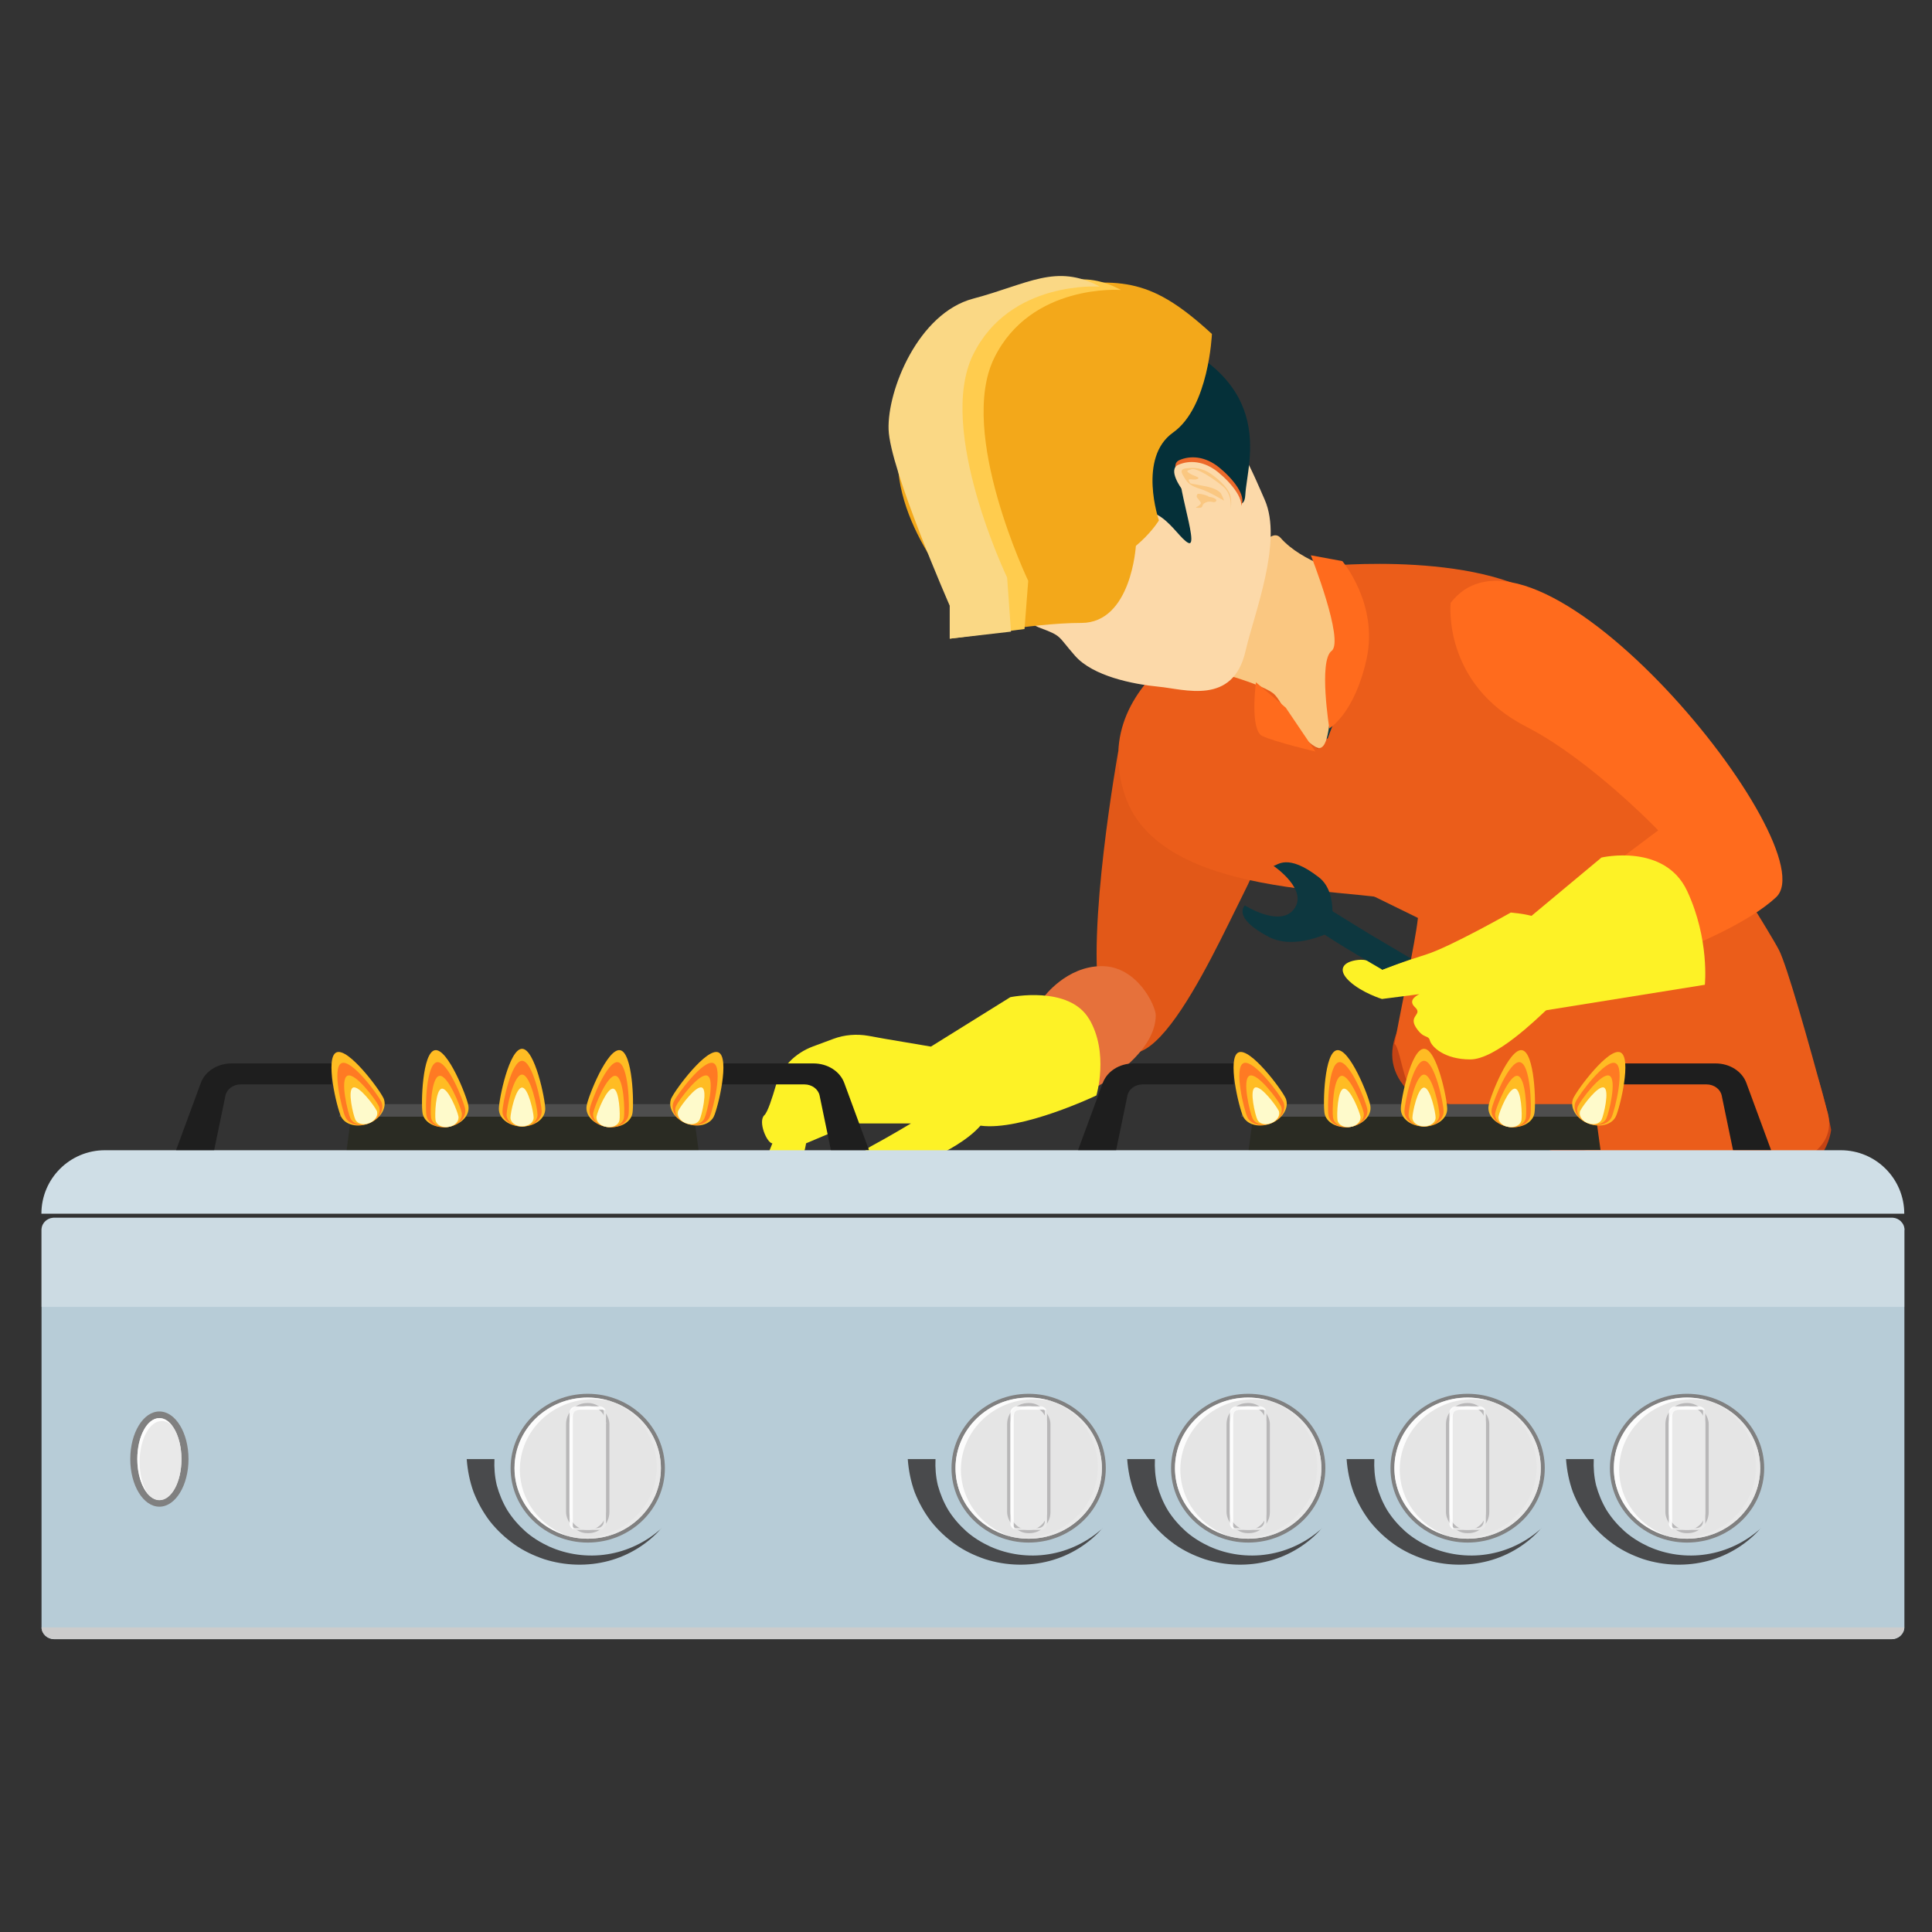 <?xml version="1.0" encoding="UTF-8"?><svg xmlns="http://www.w3.org/2000/svg" viewBox="0 0 140 140"><rect x="0" y="0" width="140" height="140" fill="#333333" stroke="none"/><defs><style>.cls-1{fill:#f3a81a;}.cls-2{fill:#fac781;}.cls-3{fill:#fad885;}.cls-4{fill:#053039;}.cls-5{fill:#ec692a;}.cls-6,.cls-7{fill:#e9e9e9;}.cls-8{fill:#eb5d1a;}.cls-9{fill:#fefacb;}.cls-10{fill:#ffcc4e;}.cls-11{fill:#ffbc23;}.cls-12{fill:#fcd9a9;}.cls-13{fill:#e5e5e5;}.cls-14{fill:#e6713b;}.cls-15{fill:#ff7a23;}.cls-16{fill:#fdf226;}.cls-17{fill:#ff6b1d;}.cls-18{fill:#b7ccd7;}.cls-19{fill:#b8b7b8;}.cls-20{fill:#c44314;}.cls-21{fill:#cfdee6;}.cls-22{fill:#d85117;}.cls-23{fill:#e25818;}.cls-24{fill:#1e1e1e;}.cls-25{fill:#0f3941;}.cls-26{fill:#0d373f;}.cls-27{fill:#494a4c;}.cls-28{fill:gray;}.cls-29{fill:#2a2b23;}.cls-30{fill:#4e4e4e;}.cls-31{fill:#ccc;}.cls-31,.cls-7{mix-blend-mode:multiply;}.cls-32{isolation:isolate;}.cls-33{opacity:.9;}.cls-33,.cls-34{fill:#fff;}.cls-34{opacity:.3;}</style></defs><g class="cls-32"><g id="_レイヤー_1"><path class="cls-23" d="m85.55,54.43l-4.52.03s-2.37,13.19-1.28,18.23c2.14,9.98,8.05-3.36,10.28-7.78,2.23-4.42,3.57-8.75-4.48-10.48Z"/><path class="cls-20" d="m95.2,41.46s3.37-.23,7.87.52c4.5.75,3.37,3.44,7.81,9.54,4.44,6.1,15.16,12.5,15.16,17.56,0,1,2.94,3.79,4.37,5.98,1.43,2.19,2.28,6.8,2.28,6.8,0,0-.44,5.78-9.85,3.68-9.41-2.1-25.96-3.9-21.07-11.81,1.35-2.19,3.26-4.93,2.65-7.98-.61-3.05-21.9-9.97-20.6-13.18,1.3-3.21,5.3-7.32,7.54-8.17,2.24-.85,3.85-2.93,3.85-2.93Z"/><g><path class="cls-25" d="m99.47,44.47l-2.42-.77s.53,5.44-1.01,6.61c-1.54,1.17-1.49,2.17-1.49,2.17l2.93,1.93s2.33-2.04,2.72-5.7c.39-3.65-.73-4.24-.73-4.24Z"/><path class="cls-25" d="m92.39,50.38c-1.69-.88-1.47-2.02-1.47-2.02,0,0-1.01,1.49-.59,2.86.32,1.04,1.84,2.97,2.57,3.86l1.63-2.6s-.46-1.22-2.15-2.1Z"/><path class="cls-22" d="m93.3,55.55c.03-.08-.33-.4-.33-.4.2.24.33.4.33.4Z"/></g><path class="cls-8" d="m102.78,66.02c0,1.17-.85,4.97-1.73,9.62.33.16.66,2.55.99,2.78,1.89,1.31,2.67,1.31,5,2.54l3.26-22.63-12.77,4.82s.68-2.89-.18-6.17c-.86-3.27-5.04-4.3-5.04-4.3,0,0,7.1-11.62,2.24-9.97-4.87,1.65-15.92,6.08-13.05,14.87,2.87,8.79,21.29,6.21,21.29,8.45Z"/><path class="cls-8" d="m96.21,53.49l-6.34,6.72,17.46,8.55-.28,12.2c6.45,2.08,15.19,4.95,20.75,3.96,3.58-.64,5.35-2.23,4.56-4.57-1.32-4.95-2.88-10.39-3.44-11.49-1.1-2.18-14.67-23.49-16.15-24.81-4.77-4.27-16.85-3.02-16.85-3.02,0,0,3.27,5.05,1.4,9.66-.67,1.65-.98,2.45-1.11,2.82Z"/><g><path class="cls-4" d="m70.35,34.81s-2.6,2.84-1.74,3.64c.86.8,2.59,6.7,6.11,6.7s-4.37-10.33-4.37-10.33Z"/><path class="cls-2" d="m87.1,48.41s4.57,1.13,5.3,1.96c.73.83,1.49,2.91,2.92,3.75,1.44.84.89-4.73,1.81-7.96,1.11-3.89.42-4.6.42-4.6,0,0-3.2-.81-4.75-2.58-1.56-1.77-5.7,9.42-5.7,9.42Z"/><path class="cls-17" d="m96.33,52.78s1.83-1.06,2.7-5.04c.87-3.98-1.76-7.08-1.76-7.08l-2.28-.42s2.45,6.2,1.5,6.93c-.95.72-.16,5.62-.16,5.62Z"/><path class="cls-17" d="m91.01,49.44s-.46,3.47.47,3.9c.93.43,3.84,1.12,3.84,1.12l-2.15-3.18-2.16-1.84Z"/><path class="cls-12" d="m71.26,40.25s2.32,4.58,4.03,5.22c1.71.64,1.3.56,2.61,2.05,1.3,1.48,4.19,2.06,6.05,2.24,1.86.17,5.41,1.4,6.31-2.6.6-2.64,2.73-7.92,1.38-10.96-1.35-3.04-6.22-15.87-18.1-7.61-5.46,3.79-2.28,11.67-2.28,11.67Z"/><path class="cls-4" d="m75.47,35.46s2.9,4.97,5.56,2.49c2.66-2.48,4.1.86,5.06,1.38.96.51-1.34-5.43-.41-5.93.94-.5,4.43,4.92,4.56,2.46s2.66-8.87-8.13-12.21c-9.29-2.88-13.34,13.48-15.13,15.15-1.79,1.67,7.24-3.34,8.5-3.34Z"/><g><path class="cls-5" d="m85.7,35.07s-1.03-1.39-.23-1.73c.8-.35,1.87-.28,2.87.53,1,.81,2.04,2.1,1.58,2.81-.46.7-.5.98-1.33,1.04-.83.06-1.37-.54-1.37-.54l-1.51-2.1Z"/><path class="cls-12" d="m85.62,35.41s-1.03-1.39-.23-1.73c.8-.35,1.87-.28,2.87.53,1,.81,2.04,2.1,1.58,2.81-.46.7-.5.98-1.33,1.04-.83.06-1.37-.54-1.37-.54l-1.51-2.1Z"/><path class="cls-2" d="m86.32,35.04s.81.15,1.15.22c.34.08.88.26,1.02.53.14.27.21.49.21.49,0,0-1.15-.68-1.66-.83-.5-.15-.92-.34-1.13-.7-.21-.36-.54-.74.03-.81.56-.07,1.14-.06,1.8.39.66.46,1.28,1.08,1.41,1.56.13.48.03.97.03.97,0,0,.15-1.01-.56-1.61-.71-.6-1.91-1.36-2.27-1.25-.36.11-.42.12-.14.31.29.19.84.28.56.4-.28.12-.71-.09-.62.13.09.22.16.2.16.2Z"/><path class="cls-2" d="m87.55,35.95s-.72-.27-.79-.13c-.06.14-.08.17.09.37.17.21.24.27.06.42-.18.16-.45.19-.04.19.41,0,.12-.22.5-.39.38-.17.61.09.75-.09.14-.18-.38-.32-.55-.33l-.03-.05Z"/></g></g><path class="cls-16" d="m109.49,66.12s-4.43,2.51-6.13,3.04c-1.69.53-3.2,1.1-3.2,1.1,0,0-.66-.82-1.75-.7-1.09.12-1.53.7-.63,1.54.9.84,2.36,1.29,2.36,1.29l2.72-.35s-.93.38-.33.94c.6.56-.49.6.08,1.48.57.87.88.49,1.01.95.13.46,1.07,1.36,2.92,1.36s4.87-2.99,5.47-3.54c.6-.56,1.39-3.14.96-4.11-.67-1.5.09-2.67-3.47-2.99Z"/><path class="cls-17" d="m105.12,43.69s-.63,5.84,5.48,8.97c4.64,2.38,9.56,7.51,9.56,7.51l-8.14,6.11,1.19,5.58s11.67-3.28,15.49-6.84c3.83-3.56-17.26-29.58-23.59-21.32Z"/><g><path class="cls-14" d="m83.75,73.57c0-.67-1.33-3.56-3.91-3.56s-4.21,2.25-4.21,2.25l-8.9,4.66s3.55.5,4.35,3.21c.8,2.72,12.67-1.76,12.67-6.57Z"/><path class="cls-16" d="m78.92,73.84c-1.46-2.46-5.71-1.58-5.71-1.58l-5.75,3.58-3.37-.57-1.16-.21c-.85-.15-1.74-.08-2.54.22l-1.48.55c-1.32.49-2.32,1.53-2.68,2.8-.28.96-.6,1.95-.84,2.18-.49.45.19,2.04.58,2.04l-.97,2.41s.19.63,1.65.26c1.46-.36,1.76-2.67,1.76-2.67l3.41-1.44h4.19s-1.56.94-2.92,1.67c-1.36.73-.47,2.81-.47,2.81,0,0,1.11-.6,2.03-1.09.91-.49,3.25-1.04,3.51-1.18.2-.11,1.91-.93,2.89-2.05,2.97.4,8.4-2.19,8.4-2.19,0,0,.93-3.09-.53-5.55Z"/></g><path class="cls-16" d="m108.67,68.29l7.38-6.15s4.58-1.07,6.21,2.43c1.63,3.5,1.28,6.79,1.28,6.79l-12.27,1.97-2.61-5.04Z"/><path class="cls-26" d="m102.26,69.46l-2.09.81s-5.18-3-5.18-3.31,1.08-1.23,1.08-1.23l3.13,1.93,3.06,1.81Z"/><g><g><path class="cls-1" d="m87.82,24.21s-.22,5.3-2.81,7.13c-2.59,1.83-1.03,6.37-1.03,6.37,0,0-1.63,2.74-5.27,3.72-3.64.98-8.36,2.69-8.36,2.69,0,0-5.35-5.24-5.3-10.99.05-5.74,2.98-11.22,10.95-12.31,5.4-.74,7.51-.58,11.82,3.38Z"/><path class="cls-1" d="m82.31,39.54s-.32,5.6-3.95,5.6-9.02,1.07-9.02,1.07l1.01-2.09,11.96-4.59Z"/></g><path class="cls-10" d="m81.22,21.01s-6.52-.49-9.18,4.94c-2.66,5.43,2.47,16.14,2.47,16.14l-.27,3.49-5.42.7,1.53-2.15s-4.35-9.92-4.43-12.78c-.09-2.86,2.16-8.42,6.13-9.47,3.97-1.05,6-2.58,9.18-.87Z"/><path class="cls-3" d="m79.69,20.77s-6.52-.49-9.18,4.94c-2.66,5.43,2.47,16.14,2.47,16.14l.28,3.92-4.44.51v-2.39s-4.35-9.92-4.43-12.78c-.09-2.86,2.16-8.42,6.13-9.47,3.97-1.05,6-2.58,9.18-.87Z"/></g><path class="cls-26" d="m92.29,62.74c.26,0,.98-.96,3.29.84,1.5,1.17.83,3.95.83,3.95,0,0-2.55,1.36-4.47.36-2.71-1.42-1.73-2.28-1.73-2.28,0,0,2.43,1.55,3.49.35,1.24-1.42-1.41-3.21-1.41-3.21Z"/><path class="cls-21" d="m7.6,83.35h125.79c2.54,0,4.6,2.06,4.6,4.6H3c0-2.54,2.06-4.6,4.6-4.6Z"/><g><path class="cls-18" d="m138,89.13v28.76s0,.02,0,.04c-.02.47-.42.85-.92.85H3.93c-.5,0-.91-.38-.92-.85,0-.01,0-.02,0-.04v-28.76c0-.49.41-.89.93-.89h133.15c.51,0,.92.4.92.89Z"/><path class="cls-34" d="m138,89.13v5.57H3v-5.57c0-.49.41-.89.93-.89h133.15c.51,0,.92.4.92.89Z"/><path class="cls-31" d="m137.99,117.93c-.02.47-.42.85-.92.85H3.93c-.5,0-.91-.38-.92-.85h134.99Z"/></g><g><ellipse class="cls-28" cx="42.59" cy="106.39" rx="5.59" ry="5.39"/><ellipse class="cls-13" cx="42.59" cy="106.39" rx="5.3" ry="5.11"/><path class="cls-7" d="m44.05,101.48c2.06.7,3.54,2.59,3.54,4.82,0,2.82-2.37,5.11-5.3,5.11-.51,0-1-.07-1.46-.2.55.19,1.14.29,1.76.29,2.93,0,5.3-2.29,5.3-5.11,0-2.33-1.62-4.29-3.84-4.91Z"/><path class="cls-33" d="m37.67,106.5c0-2.82,2.37-5.11,5.3-5.11.48,0,.95.07,1.39.18-.56-.19-1.15-.3-1.78-.3-2.93,0-5.3,2.29-5.3,5.11,0,2.36,1.66,4.34,3.91,4.93-2.05-.7-3.52-2.59-3.52-4.81Z"/><g><rect class="cls-19" x="41.02" y="101.67" width="3.14" height="9.43" rx="1.53" ry="1.53"/><g><path class="cls-6" d="m39.4,105.06h6.37c.71,0,1.29.58,1.29,1.29v.06c0,.71-.58,1.3-1.3,1.3h-6.37c-.71,0-1.3-.58-1.3-1.3v-.06c0-.71.58-1.3,1.3-1.3Z" transform="translate(148.97 63.8) rotate(90)"/><path class="cls-7" d="m43.64,101.96c.06.08.11.17.11.28v8.03c0,.26-.22.46-.48.46h-1.69c-.08,0-.15-.02-.21-.05.09.11.22.18.37.18h1.69c.27,0,.48-.21.48-.46v-8.03c0-.18-.11-.34-.27-.41Z"/><path class="cls-33" d="m41.51,110.64v-8.03c0-.26.22-.46.48-.46h1.69c.07,0,.14.02.2.04-.07-.16-.24-.28-.44-.28h-1.69c-.27,0-.48.21-.48.46v8.03c0,.19.12.35.29.42-.03-.06-.04-.12-.04-.19Z"/></g></g><path class="cls-27" d="m47.92,110.75c-.97,1.11-2.31,1.96-3.82,2.36-1.5.4-3.15.36-4.68-.13-.76-.26-1.49-.6-2.15-1.07-.66-.47-1.25-1.02-1.76-1.66-.49-.64-.89-1.36-1.19-2.12-.28-.77-.44-1.58-.5-2.4h2.01c-.03.63.02,1.27.17,1.9.17.62.42,1.23.76,1.8.35.56.79,1.07,1.3,1.53.51.45,1.11.82,1.74,1.11,1.27.57,2.76.79,4.2.56,1.44-.22,2.83-.88,3.93-1.88Z"/></g><g><ellipse class="cls-28" cx="74.54" cy="106.39" rx="5.59" ry="5.39"/><ellipse class="cls-13" cx="74.54" cy="106.39" rx="5.3" ry="5.11"/><path class="cls-7" d="m76.01,101.48c2.06.7,3.54,2.59,3.54,4.82,0,2.82-2.37,5.11-5.3,5.11-.51,0-1-.07-1.46-.2.55.19,1.14.29,1.76.29,2.93,0,5.3-2.29,5.3-5.11,0-2.33-1.62-4.29-3.84-4.91Z"/><path class="cls-33" d="m69.63,106.5c0-2.82,2.37-5.11,5.3-5.11.48,0,.95.07,1.39.18-.56-.19-1.15-.3-1.78-.3-2.93,0-5.3,2.29-5.3,5.11,0,2.36,1.66,4.34,3.91,4.93-2.05-.7-3.52-2.59-3.52-4.81Z"/><g><rect class="cls-19" x="72.98" y="101.67" width="3.14" height="9.43" rx="1.53" ry="1.53"/><g><path class="cls-6" d="m71.36,105.06h6.37c.71,0,1.29.58,1.29,1.29v.06c0,.72-.58,1.3-1.3,1.3h-6.37c-.71,0-1.29-.58-1.29-1.29v-.06c0-.72.58-1.3,1.3-1.3Z" transform="translate(180.93 31.84) rotate(90)"/><path class="cls-7" d="m75.6,101.96c.06.08.11.17.11.28v8.03c0,.26-.22.46-.48.46h-1.69c-.08,0-.15-.02-.21-.05.09.11.22.18.37.18h1.69c.27,0,.48-.21.48-.46v-8.03c0-.18-.11-.34-.27-.41Z"/><path class="cls-33" d="m73.46,110.64v-8.03c0-.26.22-.46.48-.46h1.69c.07,0,.14.02.2.04-.07-.16-.24-.28-.44-.28h-1.69c-.27,0-.48.21-.48.46v8.03c0,.19.12.35.29.42-.03-.06-.04-.12-.04-.19Z"/></g></g><path class="cls-27" d="m79.88,110.75c-.97,1.11-2.31,1.96-3.82,2.36-1.5.4-3.15.36-4.68-.13-.76-.26-1.49-.6-2.15-1.07-.66-.47-1.25-1.02-1.76-1.66-.49-.64-.89-1.36-1.19-2.12-.28-.77-.44-1.58-.5-2.4h2.01c-.03.63.02,1.27.17,1.9.17.62.42,1.23.76,1.8.35.56.79,1.07,1.3,1.53.51.45,1.11.82,1.74,1.11,1.27.57,2.76.79,4.2.56,1.44-.22,2.83-.88,3.93-1.88Z"/></g><g><ellipse class="cls-28" cx="90.45" cy="106.39" rx="5.59" ry="5.39"/><ellipse class="cls-13" cx="90.45" cy="106.39" rx="5.3" ry="5.11"/><path class="cls-7" d="m91.91,101.48c2.06.7,3.54,2.59,3.54,4.82,0,2.82-2.37,5.11-5.3,5.11-.51,0-1-.07-1.46-.2.55.19,1.14.29,1.76.29,2.93,0,5.3-2.29,5.3-5.11,0-2.33-1.62-4.29-3.84-4.91Z"/><path class="cls-33" d="m85.53,106.5c0-2.82,2.37-5.11,5.3-5.11.48,0,.95.07,1.39.18-.56-.19-1.15-.3-1.78-.3-2.93,0-5.3,2.29-5.3,5.11,0,2.36,1.66,4.34,3.91,4.93-2.05-.7-3.52-2.59-3.52-4.81Z"/><g><rect class="cls-19" x="88.88" y="101.67" width="3.14" height="9.43" rx="1.53" ry="1.53"/><g><path class="cls-6" d="m87.26,105.06h6.37c.71,0,1.29.58,1.29,1.29v.06c0,.72-.58,1.3-1.3,1.3h-6.37c-.71,0-1.29-.58-1.29-1.29v-.06c0-.72.58-1.3,1.3-1.3Z" transform="translate(196.83 15.94) rotate(90)"/><path class="cls-7" d="m91.5,101.96c.06.08.11.17.11.28v8.03c0,.26-.22.46-.48.46h-1.69c-.08,0-.15-.02-.21-.05.09.11.22.18.37.18h1.69c.27,0,.48-.21.48-.46v-8.03c0-.18-.11-.34-.27-.41Z"/><path class="cls-33" d="m89.36,110.64v-8.03c0-.26.22-.46.48-.46h1.69c.07,0,.14.02.2.04-.07-.16-.24-.28-.44-.28h-1.69c-.27,0-.48.21-.48.46v8.03c0,.19.12.35.29.42-.03-.06-.04-.12-.04-.19Z"/></g></g><path class="cls-27" d="m95.78,110.75c-.97,1.11-2.31,1.96-3.82,2.36-1.5.4-3.15.36-4.68-.13-.76-.26-1.49-.6-2.15-1.07-.66-.47-1.25-1.02-1.76-1.66-.49-.64-.89-1.36-1.19-2.12-.28-.77-.44-1.58-.5-2.4h2.01c-.03.63.02,1.27.17,1.9.17.62.42,1.23.76,1.8.35.56.79,1.07,1.3,1.53.51.45,1.11.82,1.74,1.11,1.27.57,2.76.79,4.2.56,1.44-.22,2.83-.88,3.93-1.88Z"/></g><g><ellipse class="cls-28" cx="106.35" cy="106.39" rx="5.59" ry="5.39"/><ellipse class="cls-13" cx="106.35" cy="106.39" rx="5.3" ry="5.11"/><path class="cls-7" d="m107.81,101.48c2.06.7,3.54,2.59,3.54,4.82,0,2.82-2.37,5.11-5.3,5.11-.51,0-1-.07-1.46-.2.55.19,1.14.29,1.76.29,2.93,0,5.3-2.29,5.3-5.11,0-2.33-1.62-4.29-3.84-4.91Z"/><path class="cls-33" d="m101.43,106.5c0-2.82,2.37-5.11,5.3-5.11.48,0,.95.07,1.39.18-.56-.19-1.15-.3-1.78-.3-2.93,0-5.3,2.29-5.3,5.11,0,2.36,1.66,4.34,3.91,4.93-2.05-.7-3.52-2.59-3.52-4.81Z"/><g><rect class="cls-19" x="104.78" y="101.67" width="3.14" height="9.43" rx="1.53" ry="1.53"/><g><path class="cls-6" d="m103.16,105.06h6.37c.71,0,1.29.58,1.29,1.29v.06c0,.72-.58,1.3-1.3,1.3h-6.37c-.71,0-1.29-.58-1.29-1.29v-.06c0-.72.58-1.3,1.3-1.3Z" transform="translate(212.73 .04) rotate(90)"/><path class="cls-7" d="m107.4,101.96c.06.08.11.17.11.28v8.03c0,.26-.22.46-.48.46h-1.69c-.08,0-.15-.02-.21-.05.09.11.22.18.37.18h1.69c.27,0,.48-.21.48-.46v-8.03c0-.18-.11-.34-.27-.41Z"/><path class="cls-33" d="m105.27,110.64v-8.03c0-.26.22-.46.48-.46h1.69c.07,0,.14.02.2.04-.07-.16-.24-.28-.44-.28h-1.69c-.27,0-.48.21-.48.46v8.03c0,.19.12.35.29.42-.03-.06-.04-.12-.04-.19Z"/></g></g><path class="cls-27" d="m111.68,110.75c-.97,1.11-2.31,1.96-3.82,2.36-1.5.4-3.15.36-4.68-.13-.76-.26-1.49-.6-2.15-1.07-.66-.47-1.25-1.02-1.76-1.66-.49-.64-.89-1.36-1.19-2.12-.28-.77-.44-1.58-.5-2.4h2.01c-.03.63.02,1.27.17,1.9.17.62.42,1.23.76,1.8.35.56.79,1.07,1.3,1.53.51.45,1.11.82,1.74,1.11,1.27.57,2.76.79,4.2.56,1.44-.22,2.83-.88,3.93-1.88Z"/></g><g><ellipse class="cls-28" cx="122.25" cy="106.39" rx="5.59" ry="5.39"/><ellipse class="cls-13" cx="122.25" cy="106.39" rx="5.3" ry="5.11"/><path class="cls-7" d="m123.71,101.48c2.06.7,3.54,2.59,3.54,4.82,0,2.82-2.37,5.11-5.3,5.11-.51,0-1-.07-1.46-.2.55.19,1.14.29,1.76.29,2.93,0,5.3-2.29,5.3-5.11,0-2.33-1.62-4.29-3.84-4.91Z"/><path class="cls-33" d="m117.33,106.5c0-2.82,2.37-5.11,5.3-5.11.48,0,.95.07,1.39.18-.56-.19-1.15-.3-1.78-.3-2.93,0-5.3,2.29-5.3,5.11,0,2.36,1.66,4.34,3.91,4.93-2.05-.7-3.52-2.59-3.52-4.81Z"/><g><rect class="cls-19" x="120.68" y="101.67" width="3.14" height="9.43" rx="1.53" ry="1.53"/><g><path class="cls-6" d="m119.06,105.06h6.37c.71,0,1.29.58,1.29,1.29v.06c0,.72-.58,1.3-1.3,1.3h-6.37c-.71,0-1.29-.58-1.29-1.29v-.06c0-.72.58-1.3,1.3-1.3Z" transform="translate(228.63 -15.86) rotate(90)"/><path class="cls-7" d="m123.3,101.96c.06.08.11.17.11.28v8.03c0,.26-.22.46-.48.46h-1.69c-.08,0-.15-.02-.21-.05.09.11.22.18.37.18h1.69c.27,0,.48-.21.48-.46v-8.03c0-.18-.11-.34-.27-.41Z"/><path class="cls-33" d="m121.17,110.64v-8.03c0-.26.22-.46.48-.46h1.69c.07,0,.14.02.2.04-.07-.16-.24-.28-.44-.28h-1.69c-.27,0-.48.21-.48.46v8.03c0,.19.12.35.29.42-.03-.06-.04-.12-.04-.19Z"/></g></g><path class="cls-27" d="m127.58,110.75c-.97,1.11-2.31,1.96-3.82,2.36-1.5.4-3.15.36-4.68-.13-.76-.26-1.49-.6-2.15-1.07-.66-.47-1.25-1.02-1.76-1.66-.49-.64-.89-1.36-1.19-2.12-.28-.77-.44-1.58-.5-2.4h2.01c-.03.63.02,1.27.17,1.9.17.62.42,1.23.76,1.8.35.56.79,1.07,1.3,1.53.51.45,1.11.82,1.74,1.11,1.27.57,2.76.79,4.2.56,1.44-.22,2.83-.88,3.93-1.88Z"/></g><g><ellipse class="cls-28" cx="11.55" cy="105.73" rx="2.11" ry="3.45"/><ellipse class="cls-6" cx="11.55" cy="105.73" rx="1.6" ry="2.97"/><path class="cls-7" d="m12.31,103.12c.41.54.68,1.42.68,2.42,0,1.64-.72,2.97-1.6,2.97-.27,0-.53-.13-.76-.35.26.34.58.55.92.55.89,0,1.6-1.33,1.6-2.97,0-1.13-.34-2.12-.85-2.62Z"/><path class="cls-33" d="m10.12,105.94c0-1.64.72-2.97,1.6-2.97.29,0,.56.14.79.39-.27-.38-.6-.6-.96-.6-.89,0-1.6,1.33-1.6,2.97,0,1.11.33,2.07.81,2.58-.39-.54-.64-1.4-.64-2.37Z"/></g><g><g><g><path class="cls-24" d="m24.03,77.06h-7.25c-1.02,0-1.92.57-2.23,1.42l-1.79,4.86h2.76l.82-3.96c.1-.46.56-.8,1.1-.8h6.59v-1.52Z"/><path class="cls-24" d="m51.7,77.06h7.25c1.02,0,1.92.57,2.23,1.42l1.79,4.86h-2.76l-.82-3.96c-.1-.46-.56-.8-1.1-.8h-6.59v-1.52Z"/></g><g><polygon class="cls-29" points="50.62 83.33 25.12 83.33 25.44 80.92 50.29 80.92 50.62 83.33"/><path class="cls-30" d="m51.16,80.92h-26.58l.09-.25c.15-.4.47-.66.82-.66h24.76c.35,0,.67.26.82.66l.09.25Z"/><g><path class="cls-11" d="m39.51,80.36c0,.7-.75,1.27-1.68,1.27s-1.68-.57-1.68-1.27.75-4.36,1.68-4.36,1.68,3.65,1.68,4.36Z"/><path class="cls-15" d="m39.25,80.55c0,.59-.64,1.07-1.42,1.07s-1.42-.48-1.42-1.07.64-3.68,1.42-3.68,1.42,3.09,1.42,3.68Z"/><path class="cls-11" d="m38.95,80.78c0,.47-.5.85-1.12.85s-1.12-.38-1.12-.85.5-2.91,1.12-2.91,1.12,2.44,1.12,2.91Z"/><path class="cls-9" d="m38.67,80.99c0,.35-.38.63-.84.63s-.84-.28-.84-.63.38-2.18.84-2.18.84,1.83.84,2.18Z"/></g><g><path class="cls-11" d="m33.94,80.13c.12.69-.52,1.37-1.44,1.52-.92.15-1.76-.29-1.88-.98-.12-.69-.02-4.42.9-4.57.92-.15,2.3,3.33,2.42,4.02Z"/><path class="cls-15" d="m33.71,80.37c.1.58-.44,1.16-1.22,1.29-.77.13-1.49-.24-1.59-.83-.1-.58-.01-3.73.76-3.86.77-.13,1.94,2.81,2.05,3.4Z"/><path class="cls-11" d="m33.46,80.64c.08.46-.35.92-.96,1.02-.61.1-1.17-.19-1.26-.65-.08-.46-.01-2.95.6-3.05.61-.1,1.53,2.22,1.62,2.68Z"/><path class="cls-9" d="m33.22,80.9c.06.35-.26.69-.72.76-.46.08-.88-.14-.94-.49-.06-.35,0-2.21.45-2.28.46-.08,1.15,1.66,1.21,2.01Z"/></g><g><path class="cls-11" d="m27.78,79.55c.3.64-.14,1.46-.99,1.83-.85.37-1.78.15-2.08-.48-.3-.64-1.18-4.27-.33-4.64.85-.37,3.1,2.66,3.4,3.3Z"/><path class="cls-15" d="m27.63,79.83c.25.54-.12,1.23-.84,1.54-.72.31-1.5.13-1.76-.41-.25-.54-1-3.61-.28-3.92.72-.31,2.62,2.25,2.87,2.78Z"/><path class="cls-11" d="m27.45,80.15c.2.43-.1.97-.66,1.22-.57.25-1.19.1-1.39-.32-.2-.43-.79-2.85-.22-3.1.57-.25,2.07,1.77,2.27,2.2Z"/><path class="cls-9" d="m27.29,80.46c.15.32-.07.73-.5.91-.42.19-.89.08-1.04-.24-.15-.32-.59-2.13-.17-2.32s1.55,1.33,1.7,1.65Z"/></g><g><path class="cls-11" d="m42.51,80.13c-.12.69.52,1.37,1.44,1.52s1.76-.29,1.88-.98c.12-.69.02-4.42-.9-4.57-.92-.15-2.3,3.33-2.42,4.02Z"/><path class="cls-15" d="m42.73,80.37c-.1.58.44,1.16,1.22,1.29.77.13,1.49-.24,1.59-.83.1-.58.01-3.73-.76-3.86-.77-.13-1.94,2.81-2.05,3.4Z"/><path class="cls-11" d="m42.99,80.64c-.08.46.35.92.96,1.02.61.1,1.17-.19,1.26-.65.08-.46.01-2.95-.6-3.05-.61-.1-1.53,2.22-1.62,2.68Z"/><path class="cls-9" d="m43.23,80.9c-.06.35.26.69.72.76.46.08.88-.14.94-.49.06-.35,0-2.21-.45-2.28-.46-.08-1.15,1.66-1.21,2.01Z"/></g><g><path class="cls-11" d="m48.66,79.55c-.3.64.14,1.46.99,1.83.85.37,1.78.15,2.08-.48.3-.64,1.18-4.27.33-4.64-.85-.37-3.1,2.66-3.4,3.3Z"/><path class="cls-15" d="m48.82,79.83c-.25.54.12,1.23.84,1.54.72.31,1.5.13,1.76-.41.25-.54,1-3.61.28-3.92-.72-.31-2.62,2.25-2.87,2.78Z"/><path class="cls-11" d="m48.99,80.15c-.2.43.1.97.66,1.22.57.25,1.19.1,1.39-.32.2-.43.79-2.85.22-3.1-.57-.25-2.07,1.77-2.27,2.2Z"/><path class="cls-9" d="m49.16,80.46c-.15.32.07.73.5.91.42.19.89.08,1.04-.24.15-.32.59-2.13.17-2.32s-1.55,1.33-1.7,1.65Z"/></g></g></g><g><g><path class="cls-24" d="m89.39,77.06h-7.25c-1.02,0-1.92.57-2.23,1.42l-1.79,4.86h2.76l.82-3.96c.1-.46.56-.8,1.1-.8h6.59v-1.52Z"/><path class="cls-24" d="m117.07,77.06h7.25c1.02,0,1.92.57,2.23,1.42l1.79,4.86h-2.76l-.82-3.96c-.1-.46-.56-.8-1.1-.8h-6.59v-1.52Z"/></g><g><polygon class="cls-29" points="115.98 83.33 90.48 83.33 90.8 80.92 115.65 80.92 115.98 83.33"/><path class="cls-30" d="m116.52,80.92h-26.58l.09-.25c.15-.4.47-.66.82-.66h24.76c.35,0,.67.26.82.66l.09.25Z"/><g><path class="cls-11" d="m104.87,80.36c0,.7-.75,1.27-1.68,1.27s-1.68-.57-1.68-1.27.75-4.36,1.68-4.36,1.68,3.65,1.68,4.36Z"/><path class="cls-15" d="m104.61,80.55c0,.59-.64,1.07-1.42,1.07s-1.42-.48-1.42-1.07.64-3.68,1.42-3.68,1.42,3.09,1.42,3.68Z"/><path class="cls-11" d="m104.31,80.78c0,.47-.5.85-1.12.85s-1.12-.38-1.12-.85.5-2.91,1.12-2.91,1.12,2.44,1.12,2.91Z"/><path class="cls-9" d="m104.03,80.99c0,.35-.38.63-.84.63s-.84-.28-.84-.63.38-2.18.84-2.18.84,1.83.84,2.18Z"/></g><g><path class="cls-11" d="m99.3,80.13c.12.69-.52,1.37-1.44,1.52s-1.76-.29-1.88-.98c-.12-.69-.02-4.42.9-4.57.92-.15,2.3,3.33,2.42,4.02Z"/><path class="cls-15" d="m99.08,80.37c.1.58-.44,1.16-1.22,1.29-.77.13-1.49-.24-1.59-.83-.1-.58-.01-3.73.76-3.86.77-.13,1.94,2.81,2.05,3.4Z"/><path class="cls-11" d="m98.82,80.64c.08.46-.35.92-.96,1.02-.61.1-1.17-.19-1.26-.65-.08-.46-.01-2.95.6-3.05.61-.1,1.53,2.22,1.62,2.68Z"/><path class="cls-9" d="m98.58,80.9c.06.35-.26.69-.72.76-.46.08-.88-.14-.94-.49-.06-.35,0-2.21.45-2.28.46-.08,1.15,1.66,1.21,2.01Z"/></g><g><path class="cls-11" d="m93.15,79.55c.3.64-.14,1.46-.99,1.83-.85.37-1.78.15-2.08-.48-.3-.64-1.18-4.27-.33-4.64.85-.37,3.1,2.66,3.4,3.3Z"/><path class="cls-15" d="m92.99,79.83c.25.54-.12,1.23-.84,1.54-.72.31-1.5.13-1.76-.41-.25-.54-1-3.61-.28-3.92.72-.31,2.62,2.25,2.87,2.78Z"/><path class="cls-11" d="m92.82,80.15c.2.43-.1.97-.66,1.22-.57.25-1.19.1-1.39-.32-.2-.43-.79-2.85-.22-3.1.57-.25,2.07,1.77,2.27,2.2Z"/><path class="cls-9" d="m92.65,80.46c.15.32-.07.73-.5.91-.42.19-.89.08-1.04-.24-.15-.32-.59-2.13-.17-2.32s1.55,1.33,1.7,1.65Z"/></g><g><path class="cls-11" d="m107.87,80.13c-.12.69.52,1.37,1.44,1.52s1.76-.29,1.88-.98c.12-.69.02-4.42-.9-4.57-.92-.15-2.3,3.33-2.42,4.02Z"/><path class="cls-15" d="m108.09,80.37c-.1.58.44,1.16,1.22,1.29.77.13,1.49-.24,1.59-.83.1-.58.01-3.73-.76-3.86-.77-.13-1.94,2.81-2.05,3.4Z"/><path class="cls-11" d="m108.35,80.64c-.08.46.35.92.96,1.02.61.1,1.17-.19,1.26-.65.08-.46.01-2.95-.6-3.05-.61-.1-1.53,2.22-1.62,2.68Z"/><path class="cls-9" d="m108.59,80.9c-.06.35.26.69.72.76.46.08.88-.14.94-.49.06-.35,0-2.21-.45-2.28-.46-.08-1.15,1.66-1.21,2.01Z"/></g><g><path class="cls-11" d="m114.02,79.55c-.3.64.14,1.46.99,1.83.85.37,1.78.15,2.08-.48.3-.64,1.18-4.27.33-4.64-.85-.37-3.1,2.66-3.4,3.3Z"/><path class="cls-15" d="m114.18,79.83c-.25.54.12,1.23.84,1.54.72.31,1.5.13,1.76-.41.25-.54,1-3.61.28-3.92-.72-.31-2.62,2.25-2.87,2.78Z"/><path class="cls-11" d="m114.35,80.15c-.2.43.1.97.66,1.22.57.25,1.19.1,1.39-.32.2-.43.79-2.85.22-3.1-.57-.25-2.07,1.77-2.27,2.2Z"/><path class="cls-9" d="m114.52,80.46c-.15.32.07.73.5.91.42.19.89.08,1.04-.24.15-.32.59-2.13.17-2.32s-1.55,1.33-1.7,1.65Z"/></g></g></g></g></g></g></svg>